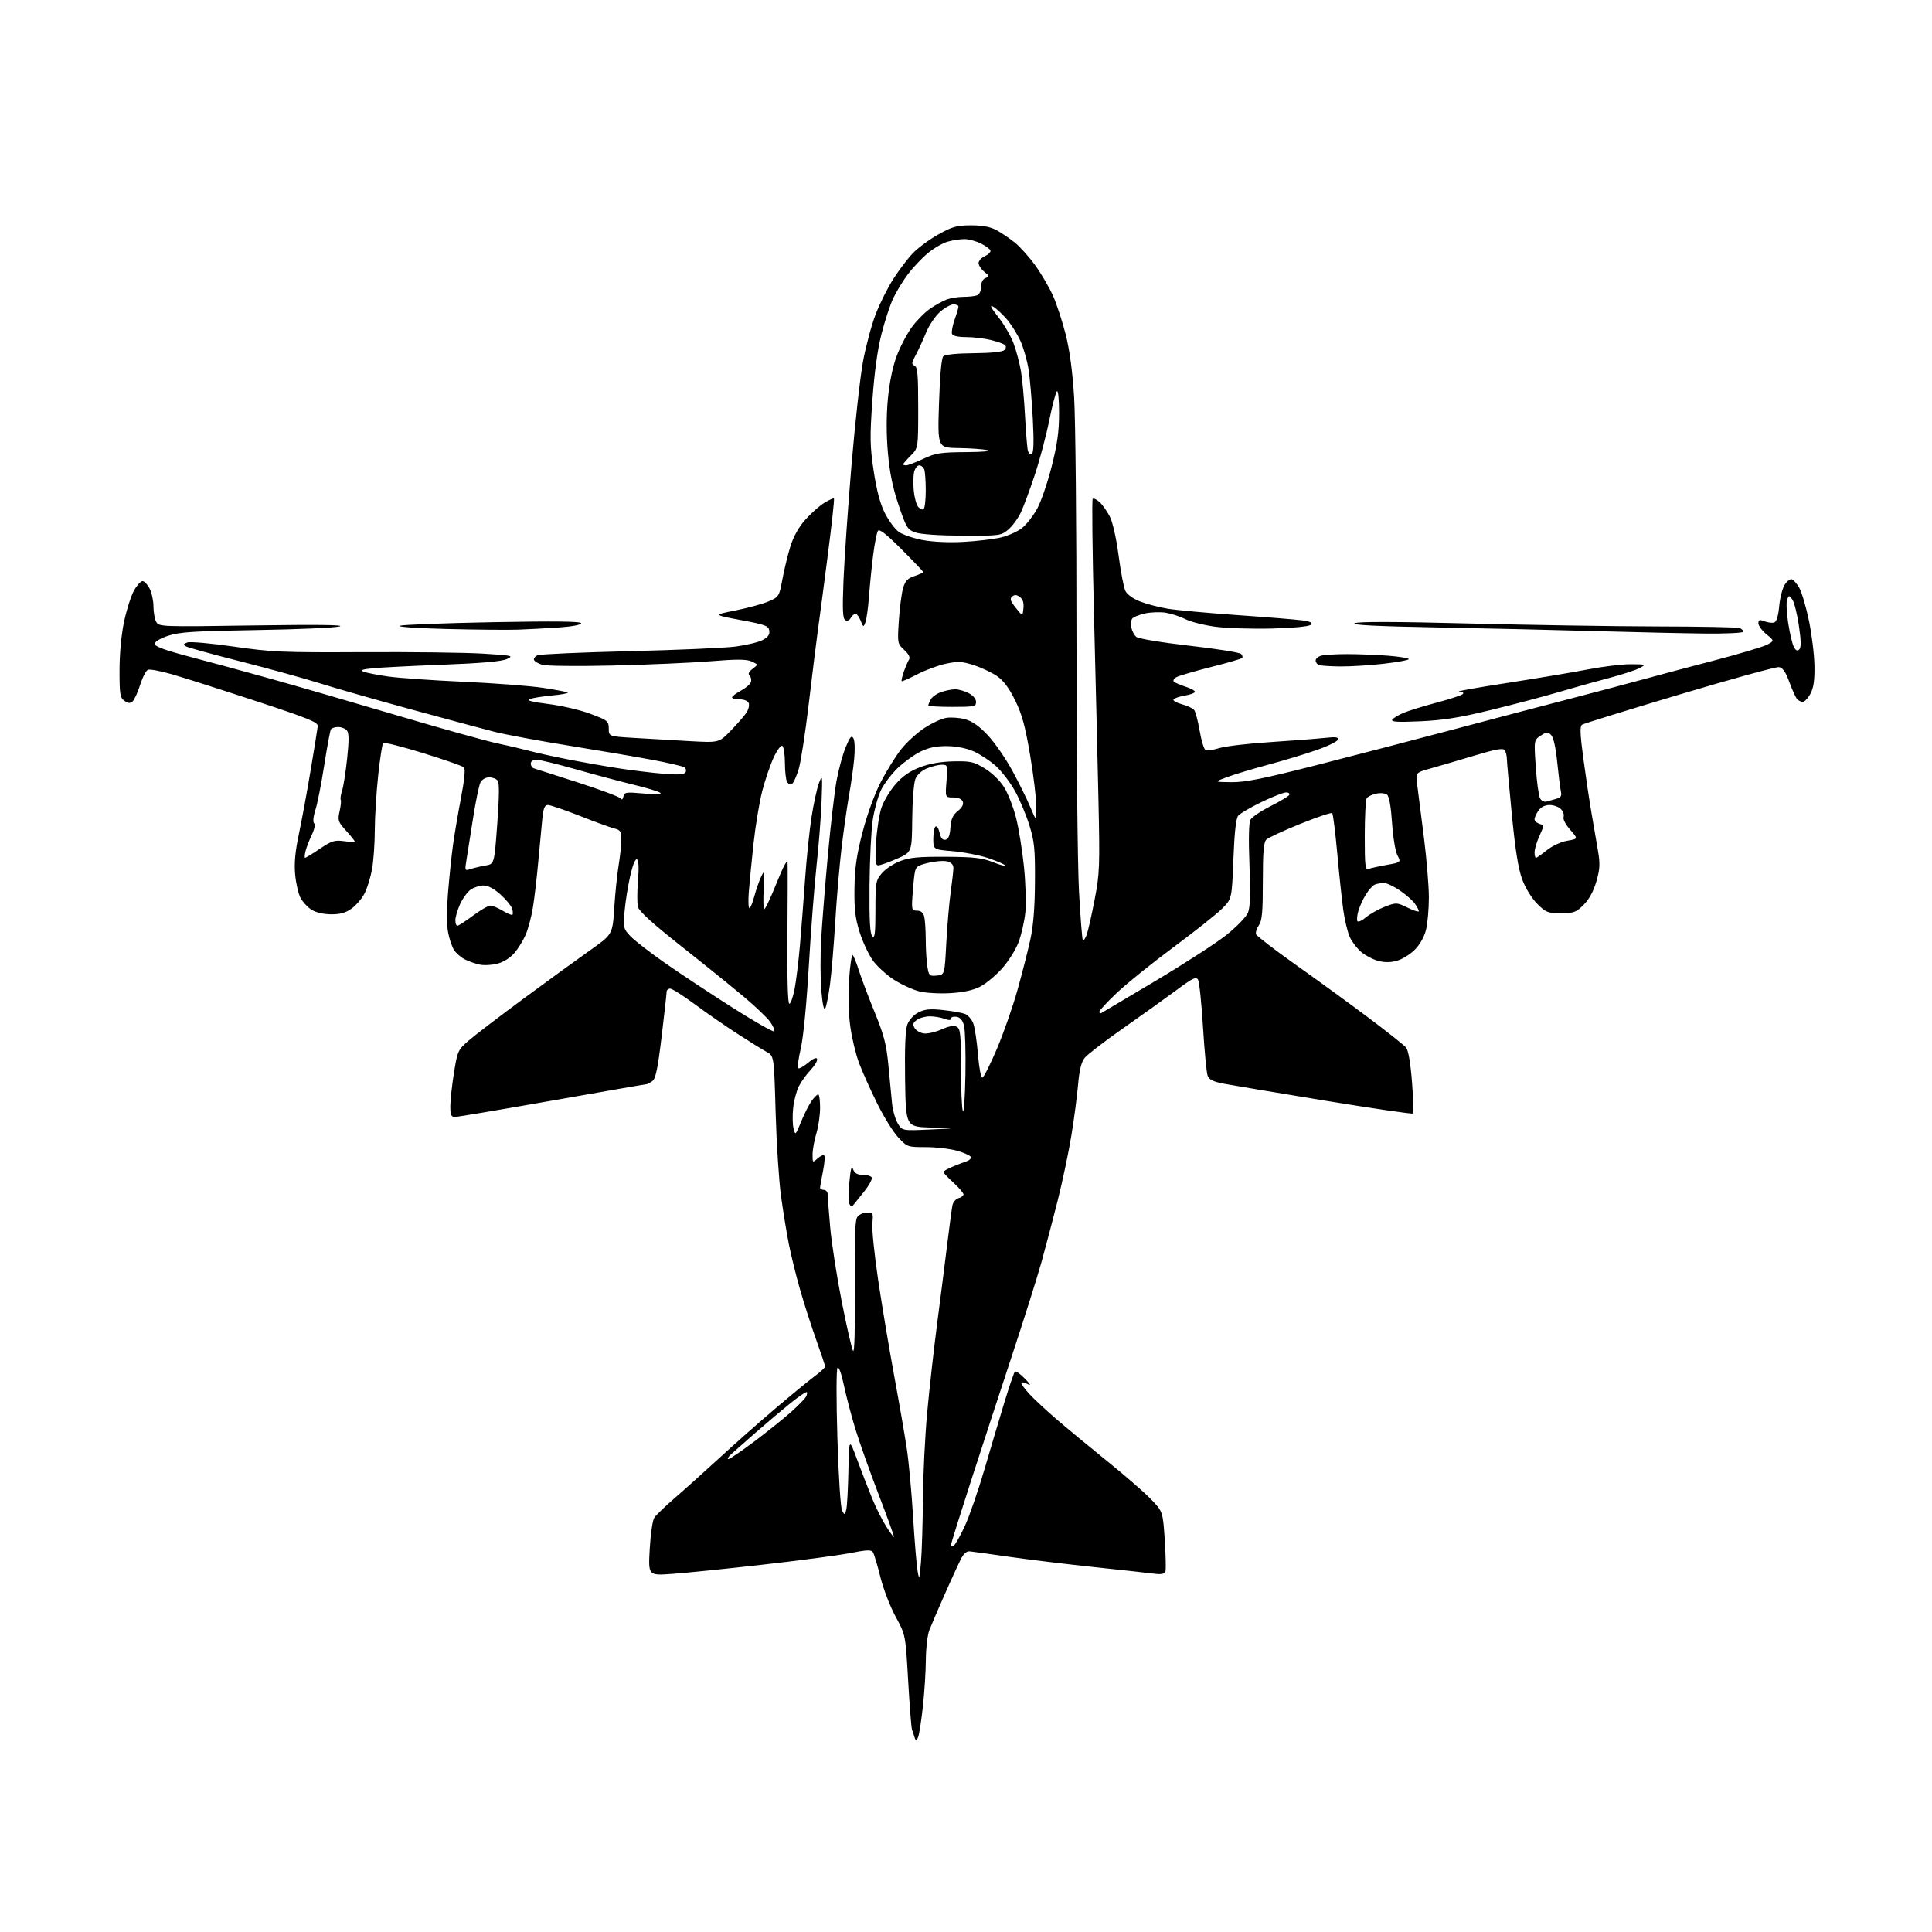 <?xml version="1.0" encoding="UTF-8" standalone="no"?>
<svg 
  version="1.1" 
  xmlns="http://www.w3.org/2000/svg" 
  xmlns:xlink="http://www.w3.org/1999/xlink" 
  xmlns:svg="http://www.w3.org/2000/svg"
  xmlns:rdf="http://www.w3.org/1999/02/22-rdf-syntax-ns#"
  xmlns:cc="http://creativecommons.org/ns#"
  xmlns:dc="http://purl.org/dc/elements/1.1/"
  viewBox="0 0 768 768"
  width="768"
  height="768"
>
<style>svg {background-color: white; }</style>"
<path stroke="none" fill="black" fill-rule="evenodd" d="M364.98,690.48C364.27,692.31 364.14,692.34 363.60,690.75C363.27,689.79 362.78,688.30 362.51,687.45C362.24,686.59 361.56,677.78 360.99,667.87C359.96,649.84 359.96,649.84 356.04,642.67C353.89,638.73 351.16,631.65 349.98,626.94C348.81,622.23 347.48,617.78 347.03,617.06C346.37,615.98 344.72,616.04 337.86,617.38C333.26,618.28 317.57,620.36 303.00,622.00C288.43,623.65 272.27,625.29 267.09,625.65C257.68,626.32 257.68,626.32 258.28,615.74C258.61,609.93 259.41,604.34 260.07,603.33C260.72,602.33 264.39,598.80 268.21,595.50C272.03,592.20 279.96,585.08 285.83,579.69C291.70,574.29 301.62,565.51 307.88,560.19C314.14,554.86 321.22,549.03 323.63,547.24C326.03,545.45 328.00,543.65 328.00,543.24C328.00,542.83 326.39,538.00 324.42,532.50C322.46,527.00 319.57,518.00 318.00,512.50C316.43,507.00 314.44,498.90 313.57,494.50C312.70,490.10 311.31,481.55 310.47,475.50C309.64,469.45 308.67,454.43 308.32,442.12C307.69,419.73 307.69,419.73 304.71,418.12C303.07,417.23 297.85,413.99 293.12,410.93C288.38,407.87 280.75,402.58 276.16,399.18C271.58,395.78 267.19,393.00 266.41,393.00C265.64,393.00 265.00,393.56 264.99,394.25C264.99,394.94 264.10,402.93 263.01,412.00C261.47,424.81 260.65,428.78 259.32,429.75C258.39,430.44 257.30,431.00 256.92,431.00C256.54,431.00 239.68,433.93 219.46,437.50C199.24,441.07 181.86,444.00 180.85,444.00C179.34,444.00 179.00,443.22 179.00,439.75C179.01,437.41 179.66,431.45 180.45,426.50C181.84,417.84 182.05,417.36 186.20,413.73C188.56,411.66 198.38,404.15 208.00,397.06C217.62,389.96 229.55,381.29 234.50,377.80C243.50,371.45 243.50,371.45 244.17,360.97C244.54,355.21 245.32,347.57 245.91,344.00C246.50,340.43 246.99,335.82 246.99,333.77C247.00,330.53 246.64,329.95 244.25,329.35C242.74,328.98 236.55,326.72 230.50,324.34C224.45,321.95 218.74,320.00 217.82,320.00C216.53,320.00 216.02,321.22 215.60,325.25C215.30,328.14 214.57,335.90 213.97,342.50C213.38,349.10 212.40,357.43 211.80,361.00C211.20,364.57 209.94,369.30 208.99,371.51C208.05,373.71 206.06,376.97 204.57,378.74C202.94,380.67 200.24,382.40 197.84,383.04C195.64,383.64 192.41,383.82 190.67,383.44C188.92,383.07 186.27,382.13 184.76,381.36C183.25,380.59 181.34,378.92 180.51,377.66C179.68,376.40 178.60,373.20 178.11,370.55C177.57,367.68 177.58,361.22 178.12,354.62C178.62,348.50 179.49,340.12 180.06,336.00C180.62,331.88 182.06,323.44 183.24,317.25C184.62,310.08 185.05,305.65 184.44,305.04C183.92,304.52 176.62,301.97 168.24,299.38C159.86,296.79 152.69,294.98 152.32,295.35C151.95,295.72 151.05,301.53 150.33,308.26C149.61,314.99 149.00,324.77 148.99,330.00C148.98,335.23 148.49,342.18 147.90,345.45C147.32,348.72 145.99,353.07 144.94,355.11C143.90,357.16 141.57,359.88 139.77,361.17C137.35,362.89 135.20,363.49 131.50,363.45C128.40,363.41 125.44,362.69 123.70,361.55C122.16,360.53 120.23,358.41 119.41,356.82C118.59,355.24 117.65,351.10 117.33,347.63C116.91,343.13 117.34,338.48 118.84,331.41C119.99,325.96 122.10,314.52 123.52,306.00C124.95,297.48 126.20,289.67 126.31,288.66C126.47,287.11 122.60,285.54 101.50,278.60C87.75,274.08 72.84,269.32 68.37,268.04C63.90,266.75 59.61,265.94 58.84,266.23C58.07,266.53 56.66,269.25 55.70,272.28C54.75,275.31 53.37,278.27 52.65,278.87C51.69,279.68 50.82,279.59 49.42,278.56C47.73,277.33 47.50,275.86 47.52,266.33C47.53,259.73 48.24,252.18 49.35,247.00C50.34,242.32 52.11,236.81 53.26,234.75C54.42,232.69 55.95,231.00 56.66,231.00C57.37,231.00 58.64,232.33 59.47,233.95C60.31,235.57 61.00,238.75 61.00,241.02C61.00,243.28 61.49,246.04 62.08,247.16C63.15,249.15 63.74,249.18 100.83,248.62C125.68,248.25 137.31,248.38 135.00,249.02C133.07,249.55 118.16,250.20 101.85,250.46C77.04,250.87 71.33,251.24 66.85,252.72C63.66,253.78 61.50,255.08 61.50,255.95C61.50,256.97 65.63,258.48 75.50,261.08C83.20,263.10 97.83,267.08 108.00,269.93C118.17,272.78 140.68,279.30 158.00,284.43C175.32,289.56 193.10,294.52 197.50,295.45C201.90,296.38 207.75,297.76 210.50,298.50C213.25,299.25 220.22,300.78 226.00,301.91C231.78,303.04 240.78,304.63 246.00,305.43C251.22,306.24 259.15,307.20 263.62,307.57C269.57,308.06 271.94,307.91 272.50,307.01C272.92,306.33 272.69,305.43 271.98,304.99C271.28,304.56 265.71,303.26 259.61,302.11C253.50,300.96 238.64,298.42 226.58,296.48C214.53,294.54 201.03,292.03 196.58,290.91C192.14,289.78 177.03,285.72 163.00,281.88C148.97,278.04 132.66,273.37 126.75,271.50C120.84,269.64 106.89,265.79 95.75,262.96C84.61,260.13 74.83,257.44 74.00,256.98C72.74,256.27 72.81,256.02 74.44,255.39C75.50,254.98 83.83,255.71 92.94,257.03C108.15,259.22 112.36,259.40 144.50,259.23C163.75,259.14 185.12,259.40 192.00,259.83C203.72,260.55 204.31,260.68 201.50,261.98C199.44,262.93 191.43,263.64 176.00,264.23C163.62,264.70 151.03,265.35 148.00,265.66C143.83,266.10 143.01,266.43 144.58,267.02C145.73,267.46 150.01,268.30 154.08,268.89C158.16,269.49 171.62,270.44 184.00,271.00C196.38,271.56 210.70,272.65 215.82,273.42C220.95,274.19 225.37,275.04 225.65,275.32C225.93,275.60 223.08,276.12 219.33,276.47C215.57,276.83 211.61,277.47 210.52,277.90C209.17,278.43 211.53,279.05 218.02,279.86C223.24,280.50 230.76,282.26 234.74,283.77C241.58,286.35 241.98,286.67 241.99,289.61C242.00,292.73 242.00,292.73 252.25,293.34C257.89,293.68 267.75,294.25 274.16,294.61C285.82,295.26 285.82,295.26 290.52,290.42C293.11,287.76 295.90,284.55 296.72,283.30C297.55,282.04 297.96,280.34 297.64,279.51C297.30,278.62 295.81,278.00 294.03,278.00C292.36,278.00 291.00,277.65 291.00,277.23C291.00,276.80 292.55,275.62 294.44,274.60C296.33,273.58 298.15,272.05 298.47,271.21C298.80,270.36 298.59,269.19 298.01,268.61C297.26,267.86 297.61,267.05 299.19,265.85C301.44,264.16 301.44,264.16 298.79,262.95C296.75,262.02 292.99,262.00 282.32,262.87C274.72,263.48 257.25,264.25 243.50,264.56C229.75,264.88 217.18,264.75 215.57,264.27C213.95,263.78 212.47,262.91 212.27,262.32C212.08,261.73 212.72,260.90 213.71,260.47C214.69,260.05 231.03,259.32 250.00,258.86C268.98,258.40 287.99,257.57 292.26,257.03C296.53,256.48 301.40,255.33 303.07,254.46C305.29,253.32 306.04,252.29 305.81,250.71C305.53,248.78 304.27,248.31 294.50,246.49C283.50,244.43 283.50,244.43 292.50,242.63C297.45,241.64 303.35,240.02 305.61,239.03C309.62,237.28 309.76,237.04 311.00,230.37C311.70,226.59 313.11,220.75 314.13,217.40C315.33,213.45 317.41,209.67 320.02,206.71C322.24,204.19 325.64,201.15 327.58,199.95C329.52,198.75 331.29,197.95 331.51,198.18C331.74,198.40 330.61,208.69 329.01,221.04C327.42,233.39 325.64,246.88 325.06,251.00C324.49,255.12 322.90,267.95 321.53,279.50C320.17,291.05 318.36,302.84 317.50,305.71C316.65,308.57 315.46,311.22 314.86,311.59C314.27,311.95 313.38,311.64 312.90,310.88C312.42,310.12 312.02,306.71 312.02,303.31C312.01,299.90 311.54,296.83 310.98,296.49C310.41,296.14 308.85,298.26 307.48,301.27C306.12,304.24 304.08,310.24 302.97,314.59C301.85,318.94 300.30,328.35 299.52,335.50C298.75,342.65 297.91,351.31 297.65,354.75C297.40,358.19 297.51,361.00 297.91,361.00C298.30,361.00 299.18,358.86 299.87,356.25C300.56,353.64 301.77,350.15 302.57,348.50C303.94,345.66 303.99,345.91 303.59,353.17C303.36,357.38 303.43,361.09 303.74,361.41C304.06,361.73 306.26,357.15 308.62,351.24C311.42,344.27 312.98,341.38 313.08,343.00C313.16,344.38 313.13,357.54 313.01,372.25C312.88,388.98 313.17,399.00 313.77,399.00C314.30,399.00 315.24,396.41 315.85,393.25C316.46,390.09 317.42,382.32 317.97,376.00C318.52,369.68 319.45,357.75 320.03,349.50C320.61,341.25 321.77,330.07 322.62,324.66C323.47,319.25 324.81,313.17 325.59,311.16C326.92,307.72 326.98,308.17 326.59,318.50C326.37,324.55 325.47,336.02 324.60,344.00C323.73,351.98 322.34,369.98 321.52,384.00C320.63,399.13 319.34,412.44 318.33,416.74C317.40,420.72 316.93,424.26 317.28,424.61C317.63,424.96 319.38,424.02 321.17,422.51C323.26,420.75 324.57,420.20 324.82,420.97C325.04,421.63 323.87,423.60 322.22,425.34C320.57,427.08 318.46,430.01 317.53,431.86C316.60,433.71 315.59,437.61 315.29,440.52C314.98,443.44 315.06,447.10 315.46,448.66C316.15,451.40 316.25,451.30 318.49,445.81C319.77,442.69 321.64,438.99 322.65,437.60C323.67,436.20 324.84,435.05 325.25,435.03C325.66,435.01 326.00,437.40 326.00,440.34C326.00,443.28 325.33,447.89 324.51,450.59C323.69,453.29 323.02,457.03 323.01,458.90C323.00,462.25 323.04,462.28 325.01,460.49C326.11,459.50 327.30,458.97 327.65,459.32C328.00,459.67 327.77,462.51 327.14,465.64C326.51,468.77 326.00,471.71 326.00,472.17C326.00,472.63 326.68,473.00 327.50,473.00C328.32,473.00 329.00,473.79 329.01,474.75C329.01,475.71 329.47,481.62 330.02,487.89C330.58,494.15 332.64,507.42 334.60,517.38C336.56,527.33 338.59,536.16 339.10,536.99C339.68,537.94 339.94,528.55 339.81,511.85C339.63,490.90 339.87,484.86 340.92,483.60C341.65,482.72 343.36,482.00 344.73,482.00C347.05,482.00 347.18,482.28 346.78,486.25C346.54,488.59 347.59,498.82 349.11,509.00C350.63,519.17 353.49,536.27 355.47,547.00C357.45,557.73 359.71,570.77 360.49,576.00C361.27,581.23 362.39,593.38 362.97,603.00C363.56,612.62 364.36,622.30 364.75,624.50C365.40,628.19 365.51,627.92 366.10,621.00C366.45,616.88 366.80,605.63 366.87,596.01C366.94,586.40 367.71,570.87 368.57,561.51C369.43,552.16 371.25,535.95 372.61,525.50C373.97,515.05 375.77,500.88 376.61,494.00C377.45,487.12 378.35,480.44 378.61,479.14C378.88,477.85 379.97,476.56 381.05,476.28C382.12,476.00 383.00,475.32 383.00,474.77C383.00,474.22 381.20,472.12 379.00,470.11C376.80,468.10 375.00,466.20 375.00,465.88C375.00,465.56 376.69,464.60 378.75,463.74C380.81,462.87 383.29,461.92 384.25,461.62C385.21,461.31 386.00,460.62 386.00,460.07C386.00,459.52 383.67,458.39 380.82,457.54C377.97,456.69 372.27,456.00 368.16,456.00C360.80,456.00 360.64,455.95 357.10,452.18C355.12,450.07 351.33,443.96 348.67,438.59C346.02,433.22 342.79,426.01 341.49,422.58C340.20,419.14 338.62,412.55 337.99,407.93C337.28,402.76 337.11,395.55 337.54,389.19C337.93,383.50 338.59,379.22 339.00,379.67C339.42,380.13 340.54,382.98 341.50,386.00C342.46,389.02 345.26,396.43 347.72,402.45C351.40,411.46 352.37,415.18 353.15,423.45C353.68,428.98 354.33,435.78 354.60,438.57C354.88,441.35 355.90,444.95 356.88,446.57C358.66,449.50 358.66,449.50 369.58,449.00C380.50,448.51 380.50,448.51 370.29,448.22C360.08,447.93 360.08,447.93 359.79,429.22C359.60,416.70 359.89,409.45 360.67,407.32C361.36,405.43 363.16,403.45 365.07,402.47C367.62,401.15 369.67,400.95 374.85,401.50C378.45,401.89 382.37,402.57 383.54,403.02C384.72,403.47 386.20,405.11 386.83,406.67C387.46,408.22 388.32,413.77 388.74,419.00C389.17,424.33 389.94,428.44 390.50,428.36C391.05,428.29 393.66,423.11 396.31,416.86C398.96,410.61 402.63,400.10 404.47,393.50C406.32,386.90 408.61,377.90 409.57,373.50C410.77,368.03 411.35,360.75 411.41,350.50C411.49,337.44 411.20,334.53 409.17,328.00C407.89,323.88 405.31,317.75 403.45,314.40C401.59,311.04 398.19,306.60 395.91,304.53C393.62,302.47 389.66,299.85 387.12,298.72C384.22,297.43 380.27,296.64 376.50,296.59C372.21,296.55 369.20,297.17 365.92,298.77C363.41,300.00 359.33,302.95 356.85,305.31C354.38,307.68 351.40,311.62 350.22,314.06C349.04,316.50 347.57,321.82 346.94,325.87C346.32,329.93 345.74,341.72 345.65,352.07C345.54,365.96 345.83,371.22 346.75,372.14C347.75,373.15 348.00,371.08 348.00,361.78C348.00,350.80 348.14,349.99 350.53,347.15C351.92,345.50 355.18,343.32 357.78,342.32C361.56,340.86 365.19,340.52 376.00,340.58C387.17,340.65 390.41,341.02 394.75,342.74C397.64,343.88 399.77,344.44 399.49,343.98C399.21,343.53 396.17,342.22 392.74,341.08C389.31,339.94 383.01,338.72 378.75,338.36C371.00,337.71 371.00,337.71 371.00,333.41C371.00,331.05 371.41,328.86 371.92,328.55C372.42,328.24 373.14,329.36 373.51,331.05C373.98,333.17 374.69,334.01 375.84,333.80C377.03,333.57 377.59,332.22 377.81,328.99C378.05,325.58 378.75,324.00 380.73,322.41C382.45,321.03 383.12,319.75 382.70,318.66C382.29,317.60 380.92,317.00 378.89,317.00C375.73,317.00 375.73,317.00 376.25,310.50C376.76,304.15 376.71,304.00 374.35,304.00C373.02,304.00 370.37,304.65 368.46,305.45C366.36,306.33 364.54,308.01 363.87,309.70C363.25,311.24 362.69,318.41 362.62,325.64C362.50,338.77 362.50,338.77 356.50,341.39C353.20,342.82 349.88,344.00 349.11,344.00C347.99,344.00 347.83,342.23 348.27,334.75C348.57,329.66 349.57,323.39 350.48,320.81C351.40,318.22 353.93,314.09 356.11,311.62C358.87,308.47 361.79,306.47 365.78,304.96C369.56,303.53 374.06,302.75 379.07,302.65C385.90,302.52 387.13,302.80 391.55,305.53C394.43,307.31 397.58,310.39 399.21,313.03C400.72,315.49 402.83,320.90 403.89,325.05C404.95,329.20 406.36,337.92 407.03,344.42C407.70,350.92 407.96,359.13 407.59,362.67C407.23,366.21 406.02,371.53 404.91,374.50C403.80,377.47 400.83,382.20 398.31,385.00C395.79,387.81 391.87,391.05 389.61,392.22C386.87,393.63 382.94,394.48 377.78,394.79C373.51,395.05 367.99,394.73 365.42,394.08C362.86,393.44 358.36,391.37 355.41,389.49C352.47,387.60 348.68,384.16 347.00,381.84C345.32,379.52 342.94,374.44 341.72,370.56C339.95,364.92 339.54,361.39 339.67,353.00C339.79,344.87 340.53,339.82 342.93,330.62C344.79,323.50 347.70,315.54 350.20,310.72C352.50,306.31 356.11,300.51 358.22,297.84C360.33,295.17 364.45,291.39 367.38,289.45C370.30,287.51 374.24,285.67 376.13,285.37C378.02,285.06 381.40,285.30 383.64,285.90C386.45,286.66 389.24,288.62 392.65,292.25C395.37,295.14 399.77,301.49 402.42,306.37C405.07,311.25 408.29,317.78 409.58,320.87C411.92,326.50 411.92,326.50 411.96,320.83C411.98,317.71 410.88,308.49 409.51,300.33C407.55,288.67 406.27,283.98 403.53,278.40C401.09,273.44 398.90,270.52 396.27,268.72C394.20,267.31 390.06,265.36 387.08,264.40C382.46,262.92 380.83,262.83 376.08,263.82C373.01,264.46 367.86,266.36 364.64,268.04C361.41,269.73 358.62,270.95 358.43,270.76C358.24,270.58 358.64,268.87 359.30,266.96C359.97,265.06 360.89,262.91 361.35,262.20C361.90,261.34 361.25,260.03 359.45,258.36C356.75,255.87 356.72,255.71 357.31,246.67C357.64,241.62 358.40,235.84 358.98,233.82C359.83,230.90 360.78,229.90 363.53,228.99C365.44,228.36 367.00,227.65 367.00,227.41C367.00,227.17 363.12,223.10 358.39,218.36C352.16,212.13 349.55,210.11 348.96,211.06C348.52,211.78 347.69,216.00 347.12,220.43C346.55,224.87 345.80,232.27 345.46,236.88C345.12,241.49 344.47,246.21 344.02,247.38C343.24,249.42 343.17,249.40 342.13,246.75C341.53,245.24 340.61,244.00 340.07,244.00C339.54,244.00 338.69,244.74 338.18,245.64C337.62,246.65 336.77,246.98 335.98,246.49C334.99,245.87 334.84,242.32 335.31,230.60C335.65,222.29 337.07,201.78 338.48,185.00C339.89,168.22 341.96,149.56 343.09,143.53C344.22,137.50 346.48,129.11 348.10,124.89C349.73,120.66 352.89,114.35 355.13,110.86C357.37,107.36 360.84,102.78 362.85,100.68C364.86,98.57 369.40,95.22 372.95,93.23C378.51,90.11 380.29,89.60 385.95,89.58C390.48,89.57 393.58,90.14 396.00,91.43C397.93,92.46 401.24,94.70 403.37,96.40C405.50,98.11 409.21,102.26 411.62,105.63C414.03,109.00 417.18,114.40 418.61,117.63C420.05,120.86 422.30,127.72 423.61,132.88C425.19,139.08 426.33,147.55 426.98,157.88C427.52,166.47 427.94,209.95 427.92,254.50C427.90,299.05 428.35,344.00 428.92,354.39C429.49,364.78 430.18,373.51 430.45,373.78C430.72,374.05 431.39,373.10 431.94,371.67C432.48,370.23 433.91,363.98 435.10,357.78C437.14,347.22 437.23,344.65 436.64,317.50C436.28,301.55 435.49,268.35 434.86,243.72C434.24,219.09 434.01,198.66 434.36,198.31C434.70,197.96 435.94,198.54 437.10,199.59C438.26,200.64 440.09,203.23 441.17,205.34C442.32,207.59 443.76,213.99 444.66,220.84C445.50,227.25 446.71,233.57 447.35,234.88C448.03,236.30 450.41,238.01 453.23,239.11C455.83,240.12 460.78,241.41 464.23,241.98C467.68,242.55 480.18,243.69 492.00,244.52C503.82,245.34 515.45,246.29 517.83,246.63C521.00,247.09 521.85,247.55 521.04,248.36C520.36,249.04 514.27,249.62 505.54,249.85C497.64,250.05 487.53,249.73 483.08,249.13C478.64,248.53 473.32,247.19 471.25,246.14C469.19,245.10 465.68,243.94 463.46,243.57C461.24,243.20 457.46,243.34 455.07,243.87C452.67,244.41 450.39,245.36 450.01,245.99C449.62,246.62 449.51,248.21 449.76,249.53C450.01,250.86 450.90,252.50 451.73,253.19C452.56,253.88 461.90,255.43 472.76,256.67C483.51,257.89 492.76,259.36 493.33,259.93C493.90,260.50 494.09,261.24 493.76,261.57C493.43,261.91 487.86,263.52 481.40,265.15C474.93,266.79 468.77,268.59 467.71,269.15C466.65,269.72 466.17,270.54 466.64,270.97C467.11,271.40 469.19,272.30 471.25,272.96C473.31,273.62 475.00,274.53 475.00,274.99C475.00,275.45 473.20,276.13 471.01,276.50C468.81,276.87 466.77,277.56 466.48,278.04C466.18,278.52 467.70,279.38 469.85,279.96C472.01,280.54 474.20,281.57 474.72,282.26C475.25,282.94 476.24,286.74 476.92,290.69C477.60,294.65 478.68,298.06 479.32,298.27C479.96,298.49 482.45,298.07 484.86,297.34C487.28,296.61 496.28,295.56 504.87,295.00C513.47,294.44 523.15,293.70 526.38,293.35C531.06,292.84 532.17,292.99 531.82,294.05C531.57,294.79 527.67,296.68 523.14,298.24C518.62,299.81 510.10,302.38 504.21,303.96C498.32,305.54 491.02,307.73 488.00,308.84C482.50,310.85 482.50,310.85 489.50,310.93C495.05,310.98 502.14,309.56 523.50,304.11C538.35,300.32 563.55,293.75 579.50,289.51C595.45,285.27 615.25,280.06 623.50,277.93C631.75,275.80 644.35,272.46 651.50,270.51C658.65,268.55 672.36,264.90 681.96,262.40C691.56,259.89 700.75,257.14 702.39,256.30C705.38,254.75 705.38,254.75 702.18,252.13C700.42,250.68 698.99,248.72 698.99,247.77C699.00,246.35 699.43,246.21 701.49,247.00C702.86,247.52 704.60,247.71 705.36,247.42C706.22,247.09 706.94,244.65 707.27,240.91C707.57,237.62 708.56,233.79 709.47,232.40C710.38,231.01 711.66,230.05 712.30,230.27C712.95,230.48 714.27,232.00 715.23,233.65C716.18,235.29 717.91,241.10 719.05,246.57C720.19,252.03 721.19,260.10 721.27,264.50C721.38,270.39 720.96,273.36 719.68,275.75C718.73,277.54 717.34,279.00 716.60,279.00C715.85,279.00 714.80,278.44 714.25,277.75C713.71,277.06 712.36,274.02 711.25,271.00C709.80,267.04 708.65,265.41 707.17,265.19C706.03,265.01 688.23,269.92 667.62,276.08C647.01,282.25 629.60,287.63 628.93,288.05C627.97,288.63 628.08,291.63 629.42,301.65C630.37,308.72 631.80,318.32 632.61,323.00C633.43,327.68 634.58,334.43 635.19,338.01C636.11,343.49 636.01,345.46 634.56,350.44C633.44,354.29 631.68,357.52 629.52,359.68C626.53,362.67 625.62,363.00 620.48,363.00C615.20,363.00 614.48,362.71 611.04,359.25C608.88,357.08 606.38,353.02 605.11,349.60C603.54,345.37 602.36,338.00 600.96,323.60C599.88,312.54 599.00,302.60 598.99,301.50C598.98,300.40 598.61,298.93 598.17,298.24C597.55,297.26 594.79,297.75 585.93,300.41C579.65,302.30 571.85,304.58 568.62,305.49C562.74,307.13 562.74,307.13 563.34,311.82C563.67,314.39 564.86,323.67 565.97,332.44C567.09,341.21 568.00,352.14 568.00,356.75C568.00,361.35 567.48,367.16 566.85,369.67C566.15,372.45 564.40,375.54 562.36,377.57C560.52,379.41 557.31,381.38 555.23,381.94C552.65,382.63 550.25,382.63 547.75,381.94C545.72,381.38 542.75,379.82 541.15,378.47C539.55,377.13 537.51,374.49 536.62,372.62C535.74,370.75 534.55,365.91 533.99,361.86C533.43,357.81 532.34,347.60 531.58,339.17C530.81,330.75 529.91,323.57 529.57,323.24C529.24,322.90 523.51,324.83 516.85,327.52C510.18,330.21 504.12,333.02 503.37,333.78C502.33,334.81 502.00,338.83 502.00,350.35C502.00,362.63 501.69,365.99 500.41,367.82C499.54,369.07 499.05,370.68 499.32,371.40C499.60,372.12 506.73,377.59 515.16,383.57C523.60,389.54 536.58,398.98 544.00,404.55C551.42,410.13 558.14,415.46 558.93,416.41C559.84,417.51 560.69,422.43 561.29,430.12C561.80,436.71 561.99,442.34 561.70,442.63C561.41,442.92 545.72,440.63 526.84,437.54C507.95,434.45 489.88,431.42 486.67,430.82C482.25,429.98 480.65,429.20 480.05,427.60C479.62,426.45 478.79,417.76 478.21,408.30C477.63,398.84 476.75,390.37 476.25,389.48C475.48,388.11 474.16,388.75 467.40,393.77C463.02,397.01 453.50,403.83 446.23,408.92C438.96,414.01 432.17,419.24 431.14,420.55C429.84,422.20 429.04,425.47 428.55,431.22C428.15,435.77 426.96,444.85 425.89,451.38C424.83,457.92 422.36,469.62 420.41,477.38C418.45,485.15 415.53,496.23 413.92,502.00C412.30,507.77 407.19,523.98 402.56,538.00C397.93,552.02 390.50,574.75 386.04,588.50C381.59,602.25 377.96,613.86 377.98,614.31C377.99,614.75 378.51,614.80 379.13,614.42C379.75,614.04 381.73,610.52 383.54,606.61C385.34,602.70 388.86,592.52 391.36,584.00C393.85,575.48 397.45,563.41 399.34,557.19C401.24,550.97 403.08,545.59 403.43,545.24C403.78,544.89 405.51,546.09 407.28,547.91C409.79,550.49 410.00,550.97 408.25,550.08C407.01,549.45 406.00,549.32 406.00,549.80C406.00,550.28 407.46,552.26 409.25,554.20C411.04,556.14 415.88,560.63 420.00,564.19C424.12,567.74 433.12,575.18 440.00,580.72C446.88,586.26 454.69,593.05 457.38,595.81C462.25,600.83 462.25,600.83 463.01,612.14C463.42,618.36 463.54,624.04 463.26,624.77C462.90,625.69 461.52,625.93 458.63,625.55C456.36,625.25 445.73,624.08 435.00,622.95C424.27,621.82 409.20,619.99 401.50,618.89C393.80,617.78 386.62,616.79 385.54,616.69C384.19,616.56 383.02,617.61 381.83,620.00C380.87,621.92 377.99,628.23 375.43,634.00C372.88,639.77 370.18,646.08 369.43,648.00C368.69,649.92 368.07,655.19 368.04,659.71C368.02,664.23 367.50,672.54 366.88,678.19C366.27,683.84 365.41,689.37 364.98,690.48zM355.36,611.00C355.58,611.00 352.89,603.52 349.38,594.38C345.87,585.25 341.67,573.43 340.05,568.13C338.43,562.84 336.37,554.96 335.46,550.64C334.51,546.12 333.44,543.16 332.94,543.66C332.43,544.17 332.41,556.11 332.88,571.59C333.36,587.35 334.15,599.44 334.77,600.56C335.78,602.36 335.88,602.32 336.43,599.99C336.75,598.62 337.12,591.65 337.26,584.50C337.50,571.50 337.50,571.50 340.83,580.50C342.67,585.45 345.35,592.37 346.79,595.87C348.23,599.38 350.65,604.22 352.18,606.62C353.71,609.03 355.14,611.00 355.36,611.00zM289.55,580.00C290.09,580.00 294.77,576.82 299.94,572.94C305.11,569.06 311.62,563.83 314.42,561.33C317.21,558.83 319.88,556.12 320.34,555.31C320.80,554.51 320.98,553.64 320.72,553.39C320.47,553.14 317.62,555.06 314.38,557.66C311.15,560.26 304.90,565.53 300.50,569.38C296.10,573.23 291.61,577.19 290.53,578.19C289.44,579.18 289.00,580.00 289.55,580.00zM338.96,479.32C338.58,479.77 337.98,479.39 337.63,478.49C337.29,477.58 337.30,473.64 337.66,469.74C338.15,464.48 338.53,463.20 339.13,464.82C339.71,466.39 340.77,467.00 342.91,467.00C344.54,467.00 346.17,467.47 346.53,468.04C346.88,468.62 345.48,471.20 343.41,473.79C341.35,476.38 339.34,478.87 338.96,479.32zM383.77,427.24C383.93,418.29 383.67,409.52 383.22,407.74C382.64,405.50 381.70,404.40 380.19,404.18C378.99,404.00 378.00,404.33 378.00,404.91C378.00,405.61 377.17,405.64 375.43,404.98C374.02,404.44 371.41,404.00 369.63,404.00C367.84,404.00 365.51,404.65 364.44,405.44C362.89,406.59 362.72,407.25 363.60,408.69C364.21,409.69 365.88,410.64 367.31,410.81C368.75,410.99 371.90,410.25 374.31,409.19C377.32,407.86 379.21,407.54 380.35,408.17C381.77,408.97 382.00,411.21 382.00,424.47C382.00,432.92 382.34,440.66 382.75,441.67C383.16,442.68 383.62,436.18 383.77,427.24zM307.83,409.96C308.01,409.45 307.23,407.73 306.10,406.14C304.97,404.55 300.32,400.12 295.77,396.29C291.22,392.45 280.01,383.40 270.86,376.18C259.51,367.21 254.02,362.23 253.59,360.50C253.24,359.11 253.25,354.44 253.61,350.13C254.03,345.03 253.90,342.05 253.21,341.63C252.56,341.23 251.53,343.75 250.51,348.24C249.60,352.23 248.59,358.56 248.28,362.29C247.73,368.77 247.83,369.22 250.60,372.15C252.20,373.84 258.42,378.66 264.43,382.86C270.44,387.06 282.59,395.09 291.43,400.70C300.27,406.31 307.65,410.48 307.83,409.96zM437.75,402.72C438.16,402.50 447.86,396.75 459.30,389.93C470.74,383.12 483.41,374.92 487.45,371.72C491.52,368.49 495.36,364.54 496.06,362.87C496.98,360.64 497.14,355.62 496.68,343.81C496.28,333.63 496.42,327.09 497.06,325.89C497.62,324.84 501.18,322.43 504.96,320.52C508.75,318.61 512.14,316.59 512.48,316.02C512.83,315.46 512.28,315.00 511.26,315.00C510.23,315.00 505.82,316.73 501.45,318.84C497.08,320.96 492.92,323.39 492.20,324.25C491.33,325.31 490.71,330.94 490.29,341.57C489.68,357.32 489.68,357.32 485.79,361.21C483.65,363.35 474.98,370.23 466.52,376.50C458.06,382.77 447.96,390.90 444.07,394.57C440.18,398.24 437.00,401.66 437.00,402.18C437.00,402.70 437.34,402.94 437.75,402.72zM328.03,400.92C327.52,401.81 326.93,399.02 326.49,393.68C326.09,388.89 326.07,379.70 326.44,373.24C326.81,366.78 328.00,351.82 329.09,340.00C330.17,328.18 331.72,314.83 332.54,310.35C333.36,305.87 335.00,299.87 336.18,297.02C337.93,292.80 338.51,292.15 339.27,293.52C339.79,294.45 339.91,298.16 339.54,301.85C339.18,305.51 338.24,312.10 337.45,316.50C336.67,320.90 335.36,330.12 334.54,337.00C333.72,343.88 332.59,357.15 332.02,366.50C331.46,375.85 330.51,387.09 329.92,391.48C329.33,395.87 328.47,400.12 328.03,400.92zM372.39,387.80C375.50,387.50 375.50,387.50 376.16,375.00C376.52,368.12 377.31,358.98 377.91,354.68C378.51,350.38 379.00,346.00 379.00,344.95C379.00,343.75 378.08,342.81 376.52,342.42C375.15,342.07 371.79,342.33 369.05,342.99C364.55,344.07 364.01,344.50 363.57,347.34C363.30,349.08 362.91,353.09 362.71,356.25C362.36,361.63 362.48,362.00 364.55,362.00C366.00,362.00 366.97,362.78 367.37,364.25C367.70,365.49 367.98,369.65 368.00,373.50C368.01,377.35 368.30,382.21 368.65,384.30C369.24,387.85 369.49,388.09 372.39,387.80zM181.82,368.00C182.27,368.00 185.05,366.20 188.00,364.00C190.95,361.80 194.07,360.00 194.93,360.00C195.79,360.01 198.01,360.93 199.86,362.06C201.71,363.19 203.44,363.89 203.70,363.63C203.97,363.37 203.90,362.25 203.55,361.15C203.20,360.05 201.13,357.55 198.95,355.58C196.42,353.29 194.00,352.00 192.22,352.00C190.69,352.00 188.40,352.73 187.11,353.63C185.83,354.53 183.94,357.12 182.91,359.38C181.89,361.65 181.03,364.51 181.02,365.75C181.01,366.99 181.37,368.00 181.82,368.00zM543.04,364.62C544.62,363.29 548.00,361.40 550.53,360.43C555.05,358.71 555.24,358.72 559.57,360.82C562.01,362.01 564.00,362.63 564.00,362.21C564.00,361.79 563.30,360.45 562.46,359.24C561.61,358.03 558.94,355.68 556.53,354.02C554.11,352.36 551.25,351.00 550.15,351.00C549.06,351.00 547.46,351.27 546.60,351.60C545.74,351.93 544.10,353.71 542.96,355.56C541.82,357.41 540.47,360.36 539.97,362.11C539.47,363.85 539.30,365.68 539.60,366.17C539.90,366.65 541.45,365.96 543.04,364.62zM187.10,345.44C188.42,345.01 191.07,344.39 193.00,344.06C196.50,343.47 196.50,343.47 197.67,327.49C198.49,316.37 198.53,311.14 197.80,310.26C197.23,309.57 195.70,309.00 194.41,309.00C193.11,309.00 191.60,309.87 191.02,310.96C190.44,312.04 189.11,318.46 188.06,325.21C187.01,331.97 185.83,339.46 185.43,341.86C184.72,346.14 184.76,346.21 187.10,345.44zM544.00,345.43C544.83,345.11 548.08,344.38 551.22,343.82C556.95,342.80 556.95,342.80 555.48,339.97C554.67,338.40 553.73,332.66 553.36,327.07C552.94,320.71 552.22,316.59 551.39,315.91C550.64,315.29 548.78,315.11 547.05,315.49C545.39,315.85 543.69,316.68 543.27,317.33C542.86,317.97 542.52,324.69 542.51,332.26C542.50,344.09 542.71,345.94 544.00,345.43zM121.29,341.00C121.57,341.00 124.21,339.38 127.15,337.40C131.84,334.24 133.02,333.87 136.75,334.38C139.09,334.70 141.00,334.75 141.00,334.48C141.00,334.22 139.45,332.29 137.56,330.20C134.38,326.68 134.19,326.10 135.00,322.50C135.48,320.36 135.69,318.30 135.45,317.92C135.22,317.54 135.45,315.94 135.97,314.36C136.50,312.79 137.40,307.06 137.98,301.62C138.76,294.32 138.74,291.39 137.90,290.37C137.27,289.62 135.71,289.00 134.44,289.00C133.16,289.00 131.86,289.42 131.54,289.93C131.22,290.45 130.03,296.86 128.89,304.18C127.76,311.51 126.18,319.49 125.39,321.93C124.55,324.53 124.33,326.73 124.85,327.25C125.38,327.78 125.00,329.69 123.94,331.89C122.94,333.95 121.83,336.84 121.46,338.32C121.09,339.79 121.01,341.00 121.29,341.00zM610.56,341.00C610.87,341.00 612.81,339.64 614.88,337.98C617.02,336.26 620.51,334.64 622.99,334.21C627.35,333.47 627.35,333.47 624.17,329.84C622.34,327.77 621.22,325.58 621.55,324.74C621.86,323.92 621.38,322.52 620.49,321.63C619.59,320.73 617.56,320.00 615.99,320.00C614.15,320.00 612.55,320.80 611.56,322.22C610.70,323.44 610.00,324.99 610.00,325.66C610.00,326.32 610.87,327.14 611.93,327.48C613.83,328.08 613.83,328.15 611.95,332.30C610.90,334.61 610.03,337.51 610.02,338.75C610.01,339.99 610.25,341.00 610.56,341.00zM614.81,318.63C615.74,318.37 617.51,317.87 618.75,317.51C620.45,317.02 620.88,316.33 620.49,314.68C620.21,313.48 619.55,308.26 619.03,303.08C618.44,297.18 617.53,293.10 616.60,292.17C615.29,290.86 614.81,290.89 612.45,292.44C609.77,294.19 609.77,294.19 610.49,304.85C610.89,310.71 611.64,316.31 612.17,317.30C612.71,318.33 613.84,318.90 614.81,318.63zM247.82,316.62C248.16,314.90 248.86,314.80 255.85,315.43C260.57,315.86 263.12,315.76 262.50,315.19C261.95,314.68 257.23,313.23 252.00,311.97C246.78,310.71 236.43,307.95 229.00,305.84C221.58,303.73 214.49,302.00 213.25,302.00C211.90,302.00 211.00,302.61 211.00,303.53C211.00,304.37 211.56,305.23 212.25,305.44C212.94,305.64 220.83,308.17 229.79,311.06C238.75,313.95 246.39,316.81 246.77,317.41C247.18,318.07 247.60,317.76 247.82,316.62zM564.61,286.72C555.83,287.12 552.91,286.96 553.43,286.11C553.82,285.48 555.79,284.27 557.82,283.41C559.84,282.56 565.77,280.72 571.00,279.33C576.23,277.95 580.93,276.40 581.45,275.91C582.03,275.35 581.45,274.96 579.95,274.91C578.60,274.86 587.17,273.32 599.00,271.50C610.83,269.67 625.36,267.24 631.30,266.09C637.24,264.94 644.89,264.02 648.30,264.04C654.34,264.08 654.43,264.12 651.78,265.56C650.29,266.37 644.66,268.19 639.28,269.61C633.90,271.02 625.00,273.52 619.50,275.15C614.00,276.78 602.08,279.93 593.00,282.15C580.26,285.27 573.79,286.31 564.61,286.72zM378.50,281.00C373.27,281.00 369.00,280.75 369.00,280.43C369.00,280.12 369.44,279.05 369.98,278.04C370.52,277.03 372.38,275.71 374.13,275.11C375.87,274.50 378.38,274.00 379.70,274.00C381.02,274.00 383.43,274.69 385.05,275.53C386.81,276.43 388.00,277.85 388.00,279.03C388.00,280.85 387.29,281.00 378.50,281.00zM532.71,264.92C528.75,264.88 524.94,264.62 524.25,264.34C523.56,264.06 523.00,263.25 523.00,262.53C523.00,261.82 524.01,260.96 525.25,260.63C526.49,260.30 531.10,260.02 535.50,260.02C539.90,260.02 547.21,260.30 551.75,260.65C556.29,261.01 560.00,261.62 560.00,262.01C560.00,262.40 555.48,263.23 549.96,263.86C544.44,264.49 536.68,264.96 532.71,264.92zM715.26,258.14C716.02,257.38 715.97,254.63 715.07,248.60C714.38,243.94 713.21,239.31 712.48,238.31C711.19,236.57 711.12,236.57 710.41,238.38C710.01,239.42 710.20,243.61 710.84,247.69C711.47,251.77 712.48,256.04 713.09,257.17C713.87,258.62 714.49,258.91 715.26,258.14zM677.75,251.84C669.36,251.75 649.90,251.32 634.50,250.88C619.10,250.44 590.79,249.78 571.59,249.42C547.18,248.96 537.22,248.46 538.49,247.75C539.71,247.06 554.41,247.09 583.90,247.84C607.88,248.45 641.58,248.98 658.78,249.02C675.98,249.05 690.72,249.34 691.53,249.65C692.34,249.96 693.00,250.62 693.00,251.11C693.00,251.60 686.15,251.93 677.75,251.84zM206.00,250.29C201.88,250.44 189.05,250.32 177.50,250.03C165.42,249.73 157.56,249.17 159.00,248.73C160.38,248.31 177.14,247.68 196.25,247.32C220.66,246.87 231.00,247.00 231.00,247.75C231.00,248.38 227.42,249.06 222.25,249.42C217.44,249.75 210.12,250.14 206.00,250.29zM406.83,241.81C407.05,239.62 406.60,238.18 405.41,237.31C404.15,236.39 403.30,236.33 402.37,237.11C401.33,237.97 401.61,238.88 403.78,241.61C406.50,245.03 406.50,245.03 406.83,241.81zM383.00,215.41C388.23,215.12 394.88,214.34 397.78,213.67C400.69,213.00 404.52,211.29 406.29,209.87C408.07,208.46 410.79,204.97 412.33,202.13C413.88,199.28 416.46,191.74 418.07,185.37C420.30,176.56 421.00,171.49 421.00,164.19C421.00,158.58 420.63,154.99 420.12,155.55C419.63,156.07 418.25,161.36 417.05,167.30C415.86,173.24 413.29,182.89 411.35,188.75C409.41,194.61 406.91,201.34 405.80,203.71C404.68,206.07 402.44,209.13 400.81,210.51C397.93,212.93 397.43,213.00 382.67,212.94C373.69,212.91 366.08,212.40 364.01,211.69C360.73,210.57 360.32,209.92 357.22,200.78C354.86,193.82 353.65,187.92 352.95,179.95C352.32,172.72 352.32,165.22 352.95,158.53C353.57,152.03 354.86,145.76 356.46,141.51C357.85,137.80 360.56,132.65 362.47,130.04C364.38,127.44 367.64,124.14 369.72,122.71C371.80,121.28 374.77,119.64 376.32,119.06C377.86,118.48 380.86,118.00 382.98,118.00C385.10,118.00 387.55,117.73 388.42,117.39C389.34,117.04 390.00,115.62 390.00,114.00C390.00,112.27 390.67,110.96 391.75,110.53C393.34,109.91 393.30,109.69 391.25,108.02C390.01,107.01 389.00,105.45 389.00,104.57C389.00,103.68 390.14,102.44 391.53,101.81C392.92,101.17 393.89,100.17 393.70,99.58C393.51,98.98 391.81,97.73 389.93,96.80C388.04,95.86 385.15,95.08 383.50,95.05C381.85,95.03 378.84,95.47 376.81,96.04C374.78,96.60 371.18,98.68 368.81,100.65C366.44,102.63 362.89,106.38 360.92,109.00C358.95,111.61 356.31,115.94 355.05,118.62C353.79,121.30 351.68,127.73 350.37,132.93C348.81,139.05 347.56,148.27 346.79,159.12C345.75,173.82 345.81,177.26 347.30,187.19C348.47,194.95 349.86,200.21 351.75,203.96C353.26,206.96 355.74,210.31 357.26,211.41C358.78,212.51 363.05,213.97 366.76,214.67C370.84,215.44 377.25,215.73 383.00,215.41zM367.11,202.43C367.60,202.13 368.00,198.80 368.00,195.02C368.00,191.25 367.73,187.45 367.39,186.58C367.06,185.71 366.17,185.00 365.41,185.00C364.66,185.00 363.75,186.15 363.40,187.55C363.04,188.96 362.97,192.32 363.23,195.02C363.49,197.72 364.27,200.62 364.96,201.46C365.66,202.29 366.63,202.73 367.11,202.43zM360.25,184.99C360.94,184.98 363.98,183.82 367.00,182.40C371.87,180.11 373.82,179.80 384.00,179.73C390.81,179.68 394.28,179.36 392.50,178.94C390.85,178.55 385.72,178.18 381.10,178.12C372.70,178.00 372.70,178.00 373.27,160.38C373.62,149.33 374.26,142.34 374.97,141.63C375.66,140.94 380.37,140.46 387.09,140.41C393.96,140.35 398.52,139.88 399.24,139.16C399.97,138.43 400.04,137.68 399.45,137.14C398.93,136.66 396.39,135.76 393.81,135.14C391.23,134.51 386.82,134.00 384.03,134.00C380.78,134.00 378.76,133.53 378.44,132.71C378.17,131.99 378.63,129.46 379.47,127.08C380.31,124.70 381.00,122.36 381.00,121.87C381.00,121.39 380.12,121.00 379.03,121.00C377.95,121.00 375.54,122.35 373.66,123.99C371.79,125.64 369.29,129.35 368.12,132.24C366.94,135.13 365.09,139.14 364.01,141.15C362.35,144.26 362.27,144.89 363.53,145.37C364.74,145.84 365.00,148.78 365.00,162.05C365.00,178.15 365.00,178.15 362.00,181.15C360.35,182.80 359.00,184.34 359.00,184.58C359.00,184.81 359.56,185.00 360.25,184.99zM410.19,180.38C410.90,179.95 411.02,175.40 410.56,166.62C410.18,159.40 409.43,150.57 408.89,147.00C408.34,143.43 406.86,138.23 405.60,135.45C404.33,132.68 401.82,128.72 400.01,126.67C398.20,124.61 395.80,122.43 394.67,121.82C393.30,121.09 394.01,122.48 396.76,125.94C399.04,128.80 401.80,133.52 402.88,136.42C403.97,139.32 405.30,144.35 405.85,147.59C406.40,150.84 407.13,158.90 407.47,165.50C407.82,172.10 408.34,178.29 408.62,179.26C408.91,180.24 409.62,180.74 410.19,180.38z" />

</svg>